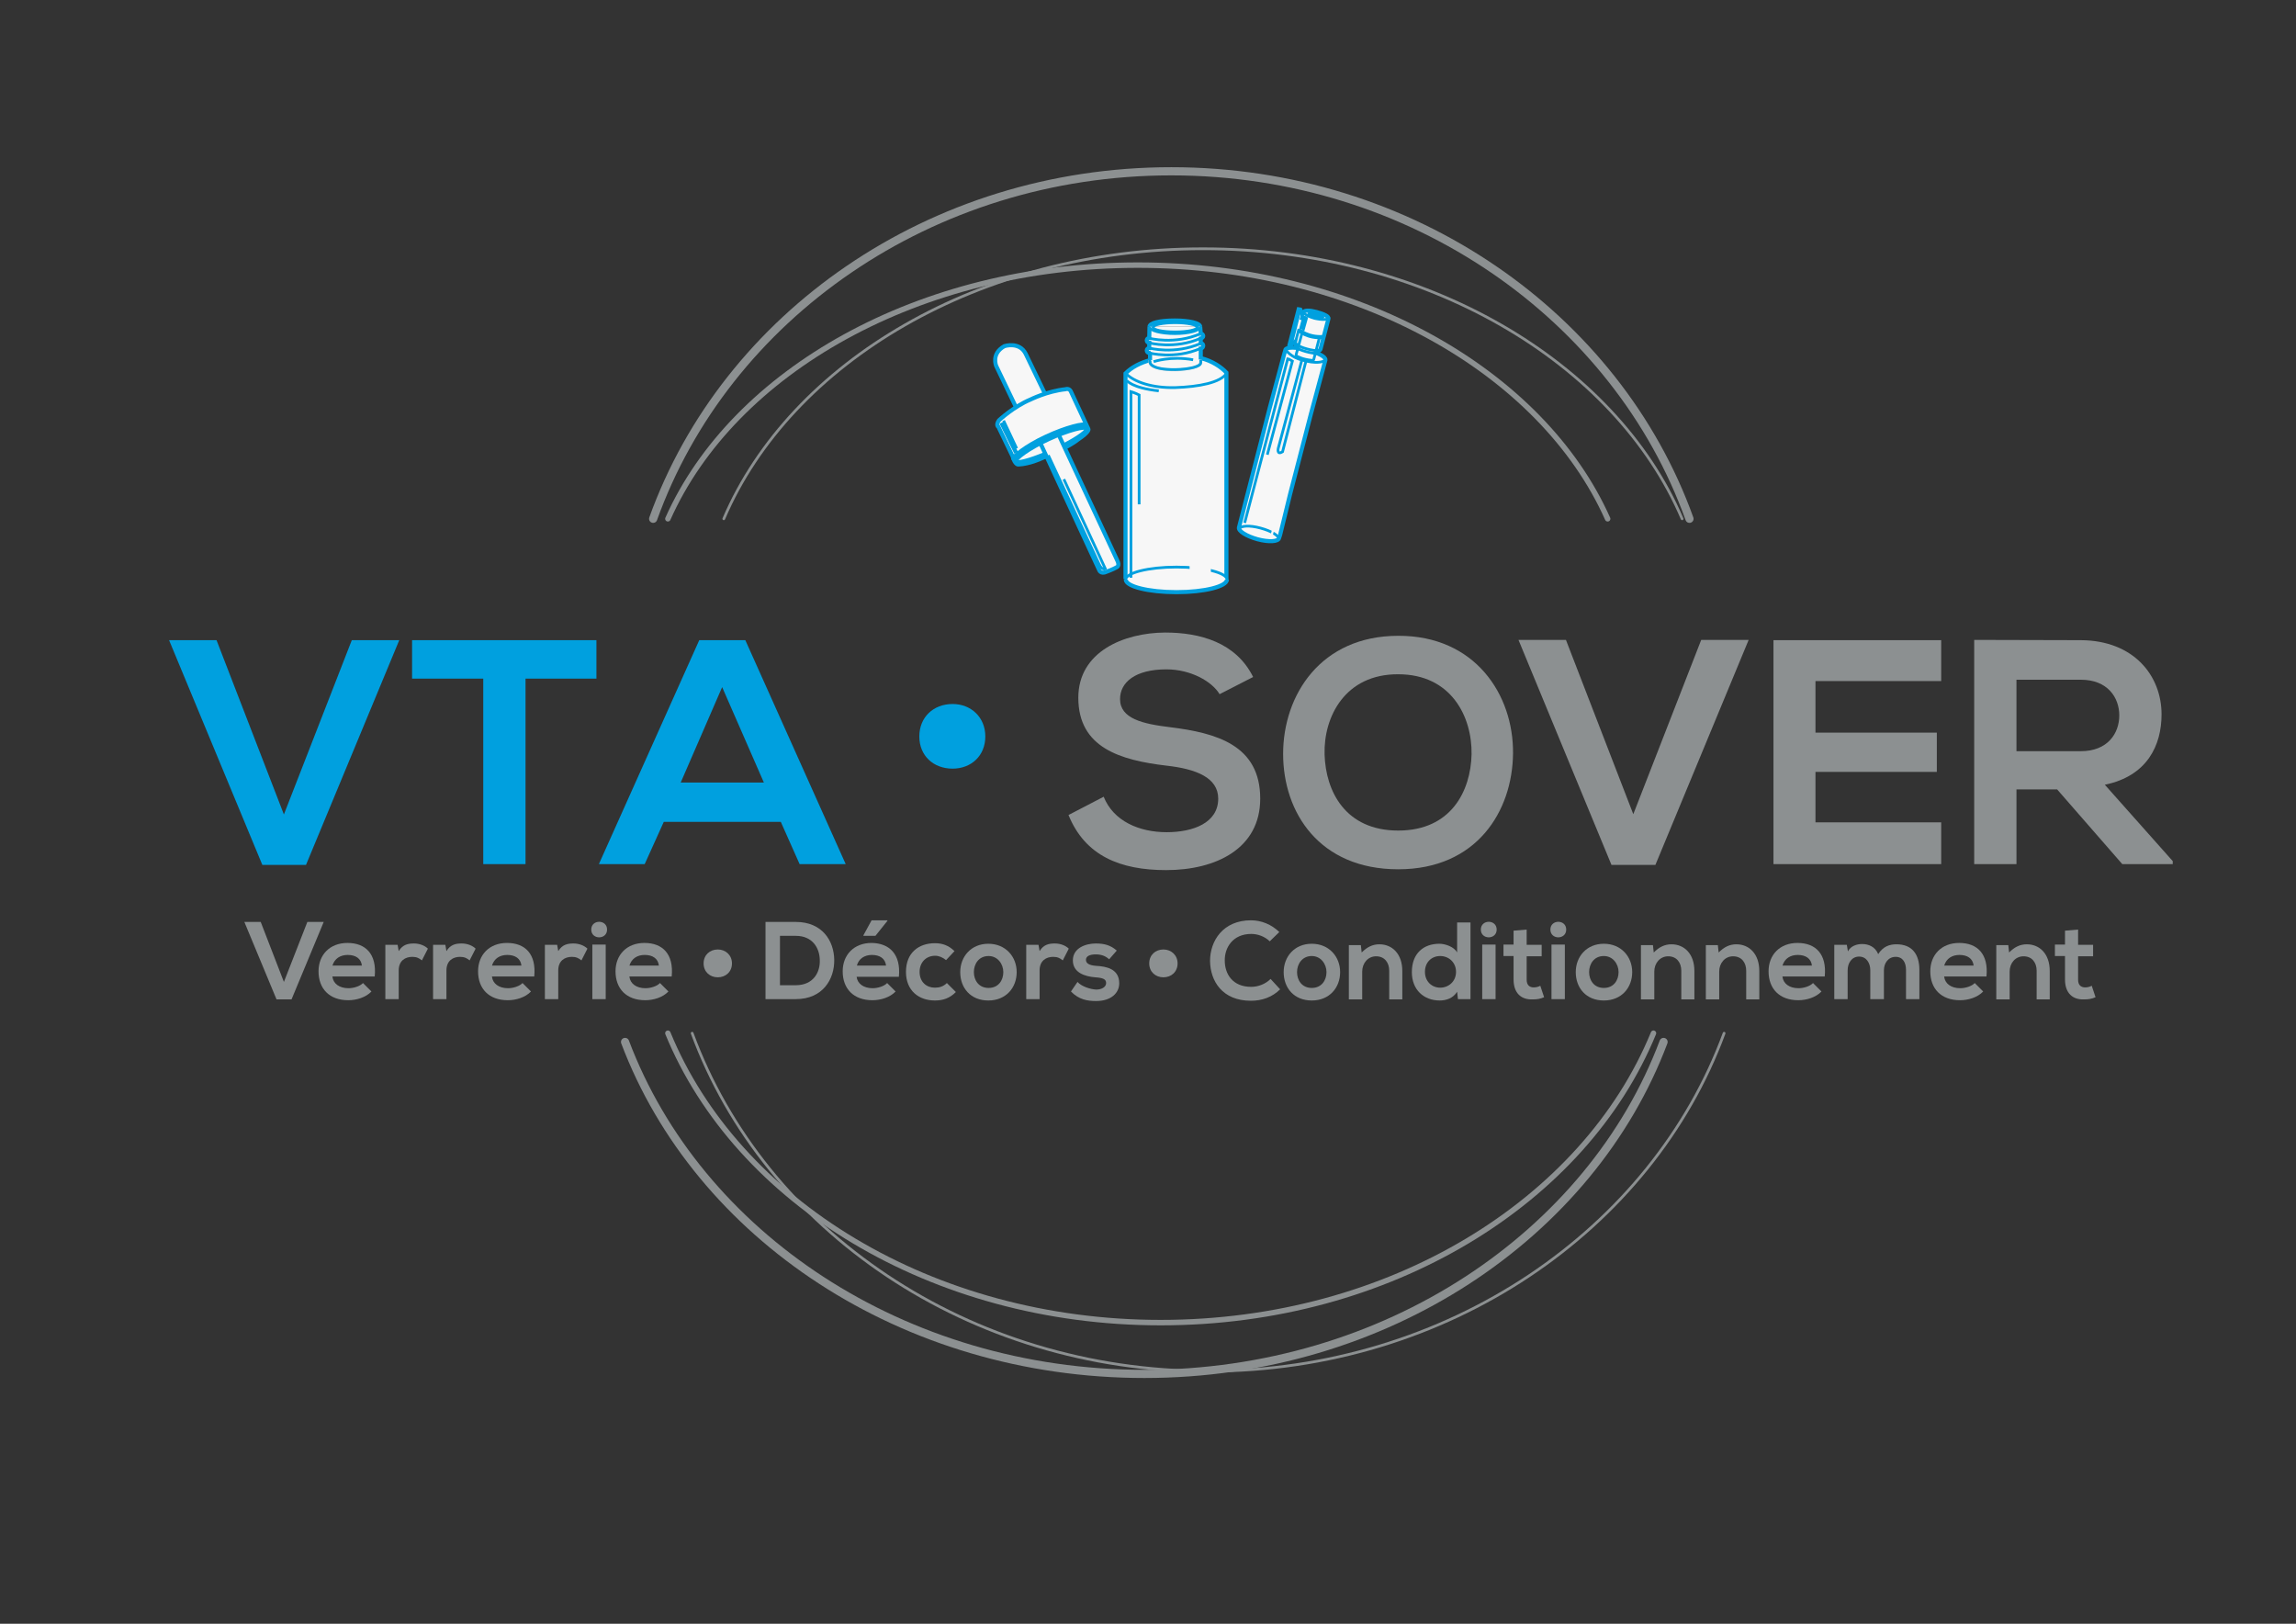 <?xml version="1.0" encoding="utf-8"?>
<!-- Generator: Adobe Illustrator 27.8.0, SVG Export Plug-In . SVG Version: 6.00 Build 0)  -->
<svg version="1.1" id="Calque_1" xmlns="http://www.w3.org/2000/svg" xmlns:xlink="http://www.w3.org/1999/xlink" x="0px" y="0px"
	 viewBox="0 0 841.9 595.3" style="enable-background:new 0 0 841.9 595.3;" xml:space="preserve">
<rect x="0" y="0" width="841.9" height="595.3" fill="#333333" stroke="none"/>
<style type="text/css">
	.st0{fill:none;}
	.st1{fill:none;stroke:#8C9091;stroke-width:3;stroke-linecap:round;stroke-miterlimit:10;}
	.st2{fill:none;stroke:#8C9091;stroke-width:2;stroke-linecap:round;stroke-miterlimit:10;}
	.st3{fill:none;stroke:#8C9091;stroke-linecap:round;stroke-miterlimit:10;}
	.st4{fill:#00A0DF;}
	.st5{fill:#8C9091;}
	.st6{fill:#F7F7F7;stroke:#00A0DF;stroke-width:1.5;}
	.st7{fill:none;stroke:#00A0DF;stroke-width:1.5;}
	.st8{fill:none;stroke:#00A0DF;}
	.st9{fill:none;stroke:#808080;}
	.st10{fill:#F7F7F7;stroke:#CCCCCC;}
	.st11{fill:#F7F7F7;stroke:#00A0DF;}
	.st12{fill:#F7F7F7;}
</style>
<path class="st0" d="M223.5,252.4c0-21.8,4-42.7,11.4-62.2"/>
<path class="st1" d="M239.5,190.2c26.6-74.1,101.6-127.4,190-127.4c88.4,0,163.4,53.4,190,127.4"/>
<path class="st2" d="M244.9,190.2c24.1-54.1,92.1-93,172.3-93c80.2,0,148.2,39,172.3,93"/>
<path class="st2" d="M244.9,378.8c25.3,61.7,96.7,106.1,180.7,106.1c84.1,0,155.4-44.4,180.7-106.1"/>
<path class="st3" d="M265.4,190.2c24.6-57.5,94-99,175.7-99s151.1,41.5,175.7,99"/>
<path class="st3" d="M253.8,378.8c26.5,72,101.2,123.9,189.2,123.9c88,0,162.7-51.9,189.2-123.9"/>
<path class="st1" d="M229.2,382c26.7,70.8,101.8,121.7,190.4,121.7c88.6,0,163.8-51,190.4-121.7"/>
<g>
	<path class="st4" d="M112.2,317.1H96.2L62,234.7h17.4l24.7,63.9l24.9-63.9h17.4L112.2,317.1z"/>
	<path class="st4" d="M177.1,248.8h-26v-14.1c23.7,0,43.8,0,67.6,0v14.1h-26v68h-15.5V248.8z"/>
	<path class="st4" d="M286.3,301.3h-42.9l-7,15.5h-16.8l36.8-82.1h16.9l36.8,82.1h-16.9L286.3,301.3z M264.8,251.9l-15.2,35h30.5
		L264.8,251.9z"/>
	<path class="st4" d="M337.1,270c0-7.1,5.2-11.9,12.2-11.9c6.7,0,12,4.8,12,11.9c0,7.1-5.2,11.8-12,11.8
		C342.3,281.8,337.1,277.1,337.1,270z"/>
	<path class="st5" d="M447.2,254.5c-2.8-4.7-10.6-9.1-19.5-9.1c-11.5,0-17,4.8-17,10.9c0,7.2,8.4,9.1,18.3,10.3
		c17.1,2.1,33.1,6.6,33.1,26.2c0,18.3-16.2,26.2-34.5,26.2c-16.8,0-29.7-5.2-35.8-20.2l12.9-6.7c3.6,9,13.1,13,23.1,13
		c9.7,0,18.9-3.4,18.9-12.3c0-7.7-8.1-10.9-19-12.1c-16.8-2-32.3-6.5-32.3-24.9c0-16.9,16.7-23.8,31.8-23.9c12.8,0,26,3.6,32.3,16.3
		L447.2,254.5z"/>
	<path class="st5" d="M554.8,276.2c-0.2,21.2-13.3,42.5-42.1,42.5c-28.9,0-42.2-20.8-42.2-42.3c0-21.6,13.8-43.3,42.2-43.3
		C540.9,233,555,254.7,554.8,276.2z M485.7,276.6c0.4,13.5,7.6,27.9,27,27.9c19.4,0,26.6-14.5,26.9-28c0.2-13.8-7.5-29.3-26.9-29.3
		C493.3,247.1,485.3,262.7,485.7,276.6z"/>
	<path class="st5" d="M607,317.1h-16.1l-34.1-82.5h17.4l24.7,63.9l24.9-63.9h17.4L607,317.1z"/>
	<path class="st5" d="M711.8,316.8h-61.5c0-27.3,0-54.8,0-82.1h61.5v15h-46.1v18.9h44.5V283h-44.5v18.5h46.1V316.8z"/>
	<path class="st5" d="M796.6,316.8h-18.4l-23.9-27.4h-14.9v27.4h-15.5v-82.2c13,0,26,0.1,39.1,0.1c19.4,0.1,29.6,13,29.6,27.2
		c0,11.3-5.2,22.6-20.8,25.8l24.9,28V316.8z M739.4,249.1v26.3H763c9.9,0,14.1-6.6,14.1-13.1c0-6.6-4.3-13.1-14.1-13.1H739.4z"/>
	<path class="st5" d="M106.9,366.4h-5.5L89.6,338h6l8.5,22l8.6-22h6L106.9,366.4z"/>
	<path class="st5" d="M121.9,358.1c0.3,2.5,2.5,4.2,5.9,4.2c1.8,0,4.2-0.7,5.3-1.9l3.1,3.1c-2.1,2.2-5.5,3.2-8.5,3.2
		c-6.9,0-10.9-4.2-10.9-10.6c0-6,4.1-10.4,10.6-10.4c6.7,0,10.8,4.1,10,12.3H121.9z M132.7,354c-0.3-2.6-2.3-3.9-5.2-3.9
		c-2.7,0-4.8,1.3-5.6,3.9H132.7z"/>
	<path class="st5" d="M145.8,346.4l0.4,2.3c1.5-2.5,3.6-2.8,5.6-2.8c2.1,0,4,0.8,5.1,1.9l-2.2,4.3c-1-0.8-1.9-1.3-3.5-1.3
		c-2.6,0-5,1.4-5,5v10.5h-4.9v-19.9H145.8z"/>
	<path class="st5" d="M163.3,346.4l0.4,2.3c1.5-2.5,3.6-2.8,5.6-2.8c2.1,0,4,0.8,5.1,1.9l-2.2,4.3c-1-0.8-1.9-1.3-3.5-1.3
		c-2.6,0-5,1.4-5,5v10.5h-4.9v-19.9H163.3z"/>
	<path class="st5" d="M180.4,358.1c0.3,2.5,2.5,4.2,5.9,4.2c1.8,0,4.2-0.7,5.3-1.9l3.1,3.1c-2.1,2.2-5.5,3.2-8.5,3.2
		c-6.9,0-10.9-4.2-10.9-10.6c0-6,4.1-10.4,10.6-10.4c6.7,0,10.8,4.1,10,12.3H180.4z M191.2,354c-0.3-2.6-2.3-3.9-5.2-3.9
		c-2.7,0-4.8,1.3-5.6,3.9H191.2z"/>
	<path class="st5" d="M204.3,346.4l0.4,2.3c1.5-2.5,3.6-2.8,5.6-2.8c2.1,0,4,0.8,5.1,1.9l-2.2,4.3c-1-0.8-1.9-1.3-3.5-1.3
		c-2.6,0-5,1.4-5,5v10.5h-4.9v-19.9H204.3z"/>
	<path class="st5" d="M222.6,340.8c0,3.8-5.8,3.8-5.8,0C216.8,337,222.6,337,222.6,340.8z M217.2,346.3v20h4.9v-20H217.2z"/>
	<path class="st5" d="M230.8,358.1c0.3,2.5,2.5,4.2,5.9,4.2c1.8,0,4.2-0.7,5.3-1.9l3.1,3.1c-2.1,2.2-5.5,3.2-8.5,3.2
		c-6.9,0-10.9-4.2-10.9-10.6c0-6,4.1-10.4,10.6-10.4c6.7,0,10.8,4.1,10,12.3H230.8z M241.6,354c-0.3-2.6-2.3-3.9-5.2-3.9
		c-2.7,0-4.8,1.3-5.6,3.9H241.6z"/>
	<path class="st5" d="M258,353.2c0-3.1,2.3-5.1,5.2-5.1c2.9,0,5.2,2.1,5.2,5.1c0,3.1-2.3,5.1-5.2,5.1
		C260.3,358.3,258,356.3,258,353.2z"/>
	<path class="st5" d="M305.9,351.9c0.1,7.1-4.2,14.4-14.1,14.4c-3.5,0-7.6,0-11.1,0V338c3.5,0,7.6,0,11.1,0
		C301.5,338,305.8,344.9,305.9,351.9z M286,361.2h5.8c6.4,0,9-4.7,8.8-9.3c-0.1-4.4-2.7-8.8-8.8-8.8H286V361.2z"/>
	<path class="st5" d="M329.6,358.1h-15.5c0.3,2.5,2.5,4.2,5.9,4.2c1.8,0,4.2-0.7,5.3-1.9l3.1,3.1c-2.1,2.2-5.5,3.2-8.5,3.2
		c-6.9,0-10.9-4.2-10.9-10.6c0-6,4.1-10.4,10.6-10.4C326.2,345.8,330.4,349.9,329.6,358.1z M314.2,354h10.7
		c-0.3-2.6-2.3-3.9-5.2-3.9C317.1,350.1,314.9,351.4,314.2,354z M325.4,337.4h-5.8l-3,5.5v0.2h4.4l4.4-5.5V337.4z"/>
	<path class="st5" d="M350.5,363.7c-2.3,2.3-4.7,3.1-7.7,3.1c-5.8,0-10.6-3.5-10.6-10.5c0-7.1,4.8-10.5,10.6-10.5
		c2.8,0,5,0.8,7.2,2.9l-3.1,3.3c-1.2-1-2.6-1.6-4-1.6c-3.3,0-5.7,2.4-5.7,5.9c0,3.8,2.6,5.8,5.6,5.8c1.6,0,3.1-0.4,4.4-1.7
		L350.5,363.7z"/>
	<path class="st5" d="M372.8,356.4c0,5.7-3.9,10.4-10.4,10.4s-10.3-4.6-10.3-10.4c0-5.7,4-10.4,10.3-10.4S372.8,350.7,372.8,356.4z
		 M357.1,356.4c0,3,1.8,5.8,5.4,5.8c3.6,0,5.4-2.8,5.4-5.8c0-3-2.1-5.9-5.4-5.9C358.9,350.5,357.1,353.4,357.1,356.4z"/>
	<path class="st5" d="M380.8,346.4l0.4,2.3c1.5-2.5,3.6-2.8,5.6-2.8c2.1,0,4,0.8,5.1,1.9l-2.2,4.3c-1-0.8-1.9-1.3-3.5-1.3
		c-2.6,0-5,1.4-5,5v10.5h-4.9v-19.9H380.8z"/>
	<path class="st5" d="M406.7,351.7c-1.4-1.3-3-1.8-4.9-1.8c-2.3,0-3.6,0.7-3.6,2c0,1.3,1.2,2,3.7,2.2c3.8,0.2,8.5,1.1,8.5,6.4
		c0,3.5-2.9,6.5-8.5,6.5c-3.1,0-6.3-0.5-9.2-3.5l2.4-3.5c1.4,1.6,4.6,2.7,6.9,2.8c1.9,0,3.6-0.9,3.6-2.4c0-1.4-1.1-1.9-4-2.1
		c-3.8-0.3-8.2-1.7-8.2-6.2c0-4.6,4.8-6.2,8.4-6.2c3.1,0,5.4,0.6,7.7,2.6L406.7,351.7z"/>
	<path class="st5" d="M421.4,353.2c0-3.1,2.3-5.1,5.2-5.1c2.9,0,5.2,2.1,5.2,5.1c0,3.1-2.3,5.1-5.2,5.1
		C423.7,358.3,421.4,356.3,421.4,353.2z"/>
	<path class="st5" d="M469.4,362.7c-2.9,2.9-6.7,4.2-10.7,4.2c-10.5,0-14.9-7.2-15-14.6c0-7.4,4.8-14.9,15-14.9
		c3.8,0,7.5,1.5,10.4,4.3l-3.5,3.4c-1.9-1.8-4.4-2.7-6.8-2.7c-6.8,0-9.8,5.1-9.7,9.8c0,4.7,2.7,9.6,9.7,9.6c2.5,0,5.2-1,7.1-2.9
		L469.4,362.7z"/>
	<path class="st5" d="M491.4,356.4c0,5.7-3.9,10.4-10.4,10.4c-6.5,0-10.3-4.6-10.3-10.4c0-5.7,4-10.4,10.3-10.4
		C487.3,346,491.4,350.7,491.4,356.4z M475.6,356.4c0,3,1.8,5.8,5.4,5.8c3.6,0,5.4-2.8,5.4-5.8c0-3-2.1-5.9-5.4-5.9
		C477.5,350.5,475.6,353.4,475.6,356.4z"/>
	<path class="st5" d="M509.4,366.3v-10.4c0-3-1.7-5.3-4.8-5.3c-3,0-5.1,2.5-5.1,5.6v10.2h-4.9v-19.9h4.4l0.3,2.7c2-2,4-3,6.5-3
		c4.7,0,8.4,3.5,8.4,9.8v10.4H509.4z"/>
	<path class="st5" d="M539.2,338.1v28.2h-4.6l-0.3-2.7c-1.5,2.4-4,3.2-6.4,3.2c-5.8,0-10.2-3.9-10.2-10.4c0-6.9,4.3-10.4,10.1-10.4
		c2.1,0,5.4,1.1,6.5,3.2v-11H539.2z M522.5,356.3c0,3.5,2.5,5.8,5.6,5.8c3.1,0,5.8-2.3,5.8-5.8c0-3.5-2.7-5.8-5.8-5.8
		C525,350.5,522.5,352.7,522.5,356.3z"/>
	<path class="st5" d="M548.8,340.8c0,3.8-5.8,3.8-5.8,0C543,337,548.8,337,548.8,340.8z M543.5,346.3v20h4.9v-20H543.5z"/>
	<path class="st5" d="M559.8,340.8v5.6h5.5v4.2h-5.5v8.6c0,1.9,1,2.8,2.6,2.8c0.8,0,1.7-0.2,2.4-0.6l1.4,4.2
		c-1.4,0.6-2.6,0.8-4.1,0.8c-4.3,0.2-7.1-2.3-7.1-7.3v-8.6h-3.7v-4.2h3.7v-5.1L559.8,340.8z"/>
	<path class="st5" d="M574.3,340.8c0,3.8-5.8,3.8-5.8,0C568.5,337,574.3,337,574.3,340.8z M568.9,346.3v20h4.9v-20H568.9z"/>
	<path class="st5" d="M598.5,356.4c0,5.7-3.9,10.4-10.4,10.4c-6.5,0-10.3-4.6-10.3-10.4c0-5.7,4-10.4,10.3-10.4
		C594.4,346,598.5,350.7,598.5,356.4z M582.7,356.4c0,3,1.8,5.8,5.4,5.8c3.6,0,5.4-2.8,5.4-5.8c0-3-2.1-5.9-5.4-5.9
		C584.5,350.5,582.7,353.4,582.7,356.4z"/>
	<path class="st5" d="M616.5,366.3v-10.4c0-3-1.7-5.3-4.8-5.3c-3,0-5.1,2.5-5.1,5.6v10.2h-4.9v-19.9h4.4l0.3,2.7c2-2,4-3,6.5-3
		c4.7,0,8.4,3.5,8.4,9.8v10.4H616.5z"/>
	<path class="st5" d="M640.3,366.3v-10.4c0-3-1.7-5.3-4.8-5.3c-3,0-5.1,2.5-5.1,5.6v10.2h-4.9v-19.9h4.4l0.3,2.7c2-2,4-3,6.5-3
		c4.7,0,8.4,3.5,8.4,9.8v10.4H640.3z"/>
	<path class="st5" d="M653.6,358.1c0.3,2.5,2.5,4.2,5.9,4.2c1.8,0,4.2-0.7,5.3-1.9l3.1,3.1c-2.1,2.2-5.5,3.2-8.5,3.2
		c-6.9,0-10.9-4.2-10.9-10.6c0-6,4.1-10.4,10.6-10.4c6.7,0,10.8,4.1,10,12.3H653.6z M664.4,354c-0.3-2.6-2.3-3.9-5.2-3.9
		c-2.7,0-4.8,1.3-5.6,3.9H664.4z"/>
	<path class="st5" d="M685.8,366.3v-10.6c0-2.6-1.4-5-4.1-5c-2.7,0-4.2,2.4-4.2,5v10.6h-4.9v-19.9h4.6l0.4,2.4c1-2,3.3-2.7,5.2-2.7
		c2.4,0,4.8,1,5.9,3.7c1.8-2.8,4.1-3.6,6.7-3.6c5.6,0,8.4,3.5,8.4,9.4v10.7h-4.9v-10.7c0-2.6-1.1-4.8-3.8-4.8
		c-2.7,0-4.3,2.3-4.3,4.9v10.6H685.8z"/>
	<path class="st5" d="M712.9,358.1c0.3,2.5,2.5,4.2,5.9,4.2c1.8,0,4.2-0.7,5.3-1.9l3.1,3.1c-2.1,2.2-5.5,3.2-8.5,3.2
		c-6.9,0-10.9-4.2-10.9-10.6c0-6,4.1-10.4,10.6-10.4c6.7,0,10.8,4.1,10,12.3H712.9z M723.7,354c-0.3-2.6-2.3-3.9-5.2-3.9
		c-2.7,0-4.8,1.3-5.6,3.9H723.7z"/>
	<path class="st5" d="M746.8,366.3v-10.4c0-3-1.7-5.3-4.8-5.3c-3,0-5.1,2.5-5.1,5.6v10.2H732v-19.9h4.4l0.3,2.7c2-2,4-3,6.5-3
		c4.7,0,8.4,3.5,8.4,9.8v10.4H746.8z"/>
	<path class="st5" d="M762,340.8v5.6h5.5v4.2H762v8.6c0,1.9,1,2.8,2.6,2.8c0.8,0,1.7-0.2,2.4-0.6l1.4,4.2c-1.4,0.6-2.6,0.8-4.1,0.8
		c-4.3,0.2-7.1-2.3-7.1-7.3v-8.6h-3.7v-4.2h3.7v-5.1L762,340.8z"/>
</g>
<g>
	<path class="st6" d="M372.6,149.4l-7.3-15.2c0,0-2-4.5,3-7.3c0,0,5.5-1.8,7.8,2.8l7.1,14.7L372.6,149.4z"/>
	<path class="st6" d="M366.3,154.1c0,0,5.3-5,11.5-7.6c0,0,6.2-3.1,12.9-3.8c0,0,1.5-0.6,2.1,1.1c0,0,4.7,10,6.3,13.5
		c0,0,0.6,0.9-3.9,3.9c0,0-3,2.7-13.4,6.9c0,0-4.2,2-8.4,2.2c0,0-1.2,0.2-2.1-3l-5.2-10.8C366,156.5,365.1,155.8,366.3,154.1z"/>
	<path class="st6" d="M381.5,162.5l21.5,46.4c0,0,0.5,1.8,2.8,0.7c0,0,2.4-0.9,3.6-1.6c0,0,1.4-0.4,0.2-2.7l-21.4-45.9"/>
	<line class="st7" x1="367.2" y1="155" x2="372.6" y2="166"/>
	<line class="st8" x1="368" y1="154.2" x2="372.8" y2="164.4"/>
	<path class="st7" d="M390.2,163.2c5.3-2.7,8.7-5.3,8.3-6.1c-0.5-1-6.8,0.6-14,3.9c-7.2,3.3-12.5,7.2-12,8.2
		c0.4,0.8,5.1-0.4,10.8-2.8"/>
	<path class="st7" d="M398.4,155.9c-0.5-1-7.7,0.8-14.9,4.2c-7.4,3.4-12.3,7.5-12,8.2"/>
	<path class="st8" d="M390.1,175.7l15.2,32.8c0,0-1.2,0.8-2.3-1.7l-18.6-39.9"/>
	<path class="st9" d="M412.8,211.8"/>
	<path class="st6" d="M412.7,212.3v-72.7v-2.7c2.3-2.3,5.4-3.9,9.1-4.9l18.5-0.7c4.3,1,7.6,3.4,9.4,5.3v75.8"/>
	<path class="st6" d="M472.9,126.2l3.3-12.8l0.6,0.1l0.7,1.8l0.4-0.9l0,0.1c0.3-0.8,2.3-0.8,4.9-0.1c2.6,0.7,4.6,1.6,4.3,2.5
		l-2.9,11.1c0,0-0.2,0.7-1,0.6l-0.3,0.9c0,0,3.3,1.2,3.1,2.5l-5.3,19.7l-7.6,29.3l-3.7,15.1l-0.4,1.2c-0.3,1.3-3.8,1.5-7.9,0.4
		c-4-1.1-7.1-3-6.8-4.3l5-19.4l6.3-24.5l5.4-20.1l0.3-1c0,0-0.3-1.2,4-0.9l0.2-1c0,0-0.8-0.3-0.7-1.2l-1.4,1L472.9,126.2z"/>
	<path class="st10" d="M440.3,131.2l-0.1,1.7c0.1,1.1-1.9,1.6-1.9,1.6c-0.9,0.6-6.2,1.1-6.2,1.1c-7.8,0.2-9.8-1.6-9.8-1.6
		c-1-0.6-0.6-2.1-0.6-2.1"/>
	<path class="st8" d="M468.9,197.8c0.3-1.3-2.6-3.1-6.7-4.2c-4-1.1-7.5-0.9-7.8,0.4"/>
	<path class="st6" d="M412.8,212.5c0,2.5,8.3,4.6,18.6,4.6s18.5-2.1,18.5-4.6"/>
	<path class="st11" d="M449.9,212.5c0-2.5-8.2-4.6-18.5-4.6s-18.6,2.1-18.6,4.6"/>
	<path class="st8" d="M413.2,139.5c0,0,1.7,2.7,11.7,3.8"/>
	<path class="st8" d="M449.8,136.8c-2.2,3.5-10.2,5-18.9,5.3c-8.3,0.2-15-2-18.1-5.2"/>
	<path class="st8" d="M414.7,211.8v-68.2c0,0,1.7,0.5,3,1.2v40.1"/>
	<path class="st8" d="M440.3,131.8l0,1.2c0,1.4-4.2,2.4-9.3,2.5c-9.2,0.1-9.3-2.6-9.3-2.6l0-0.9"/>
	<rect x="436.2" y="205.8" class="st12" width="7.8" height="5"/>
	<path class="st9" d="M471.4,128.4"/>
	<path class="st8" d="M471.5,128.3c0,0,1.8,2.7,6,3.7c0,0,6,1.9,8.5,0"/>
	<path class="st8" d="M477.5,131.5l-8.8,32.9c0,0-0.6,2.6,1.6,1.2l8.7-33.7"/>
	<path class="st8" d="M464.7,166.7l9.2-34.3c0,0-1.5-0.9-1.7-0.9l-15.8,60.2"/>
	<line class="st8" x1="473.5" y1="126.3" x2="476.7" y2="113.6"/>
	<path class="st8" d="M482.4,116.1c1.4,0.3,2.7,0.4,2.7,0.2c0.1-0.3-1.1-0.7-2.5-1.1c-1.4-0.3-2.7-0.4-2.7-0.2
		C479.8,115.3,481,115.8,482.4,116.1z"/>
	<path class="st8" d="M477.9,114.5c0,0,0.6,1.2,4.1,2.2c0,0,3.5,0.9,5.2,0.1"/>
	<path class="st8" d="M477.4,122.2l-2.1,7.7c0,0-0.3,0.6,0.5,0.8c0,0,1.9,1.1,5.2,1.4c0,0,0.7,0.2,0.8-0.6l2-7.7"/>
	<path class="st8" d="M475.6,126.6c0,0,3.7,1.8,7.6,2"/>
	<path class="st8" d="M476.3,120.7c0,0,3.3,3.1,9.1,2.6"/>
	<path class="st8" d="M476.2,121.3c0,0,3.2,3,9,2.5"/>
	<path class="st8" d="M475.3,127.6c0,0,3.7,1.8,7.6,2"/>
	<line class="st8" x1="479.2" y1="116.2" x2="477.8" y2="121.2"/>
	<line class="st8" x1="477.5" y1="115.4" x2="477" y2="117.3"/>
	<line class="st8" x1="475" y1="125.5" x2="476.3" y2="120.6"/>
	<line class="st7" x1="478.4" y1="115.8" x2="477.1" y2="120.7"/>
	
		<rect x="465.4" y="194.5" transform="matrix(0.279 -0.96 0.96 0.279 149.32 588.625)" class="st12" width="2.3" height="0.8"/>
	<path class="st12" d="M421.8,131.9l-0.1-2.3l-0.2-1.2l0-1.9l0-4l0.1-1.9h0.4c0,0,2.1,1.9,9.2,1.7c0,0,6.6,0.1,8.7-1.8l0.2-0.2
		l0.2,2.5l0,3.2v3.3v2.5c0,0-3,0.7-7.6,0.9C432.7,132.7,424.1,134.3,421.8,131.9z"/>
	<path class="st6" d="M421.5,119.8l-0.1,4.1c-0.5,0-0.9,0.4-0.9,0.9s0.4,0.9,0.9,0.9v1.9c-0.5,0-0.9,0.4-0.9,0.9
		c0,0.5,0.4,0.9,0.9,0.9l0.3,0.4l0,2.2"/>
	<path class="st6" d="M440.3,131.8l0-4c0.5,0,0.9-0.6,0.9-1.1c0-0.5-0.4-0.9-0.9-0.9v-1.7c0.5-0.1,0.9-0.5,0.9-0.9
		c0-0.5-0.4-0.9-0.9-0.9l-0.2-2.5"/>
	<path class="st11" d="M421.5,119.8c0,1.4,4.2,2.5,9.3,2.5c5.1,0,9.3-1.1,9.3-2.5"/>
	<path class="st6" d="M440.1,119.8c0-1.4-4.2-2.3-9.3-2.3c-5.6,0-9.3,0.9-9.3,2.3"/>
	<path class="st8" d="M421.4,124c0,0,9.3,2.5,18.9-1.7"/>
	<path class="st8" d="M421.4,125.7c0,0,9.3,2.5,18.9-1.7"/>
	<path class="st8" d="M421.4,127.6c0,0,9.3,2.5,18.9-1.7"/>
	<path class="st8" d="M421.4,129.4c0,0,9.3,2.5,18.9-1.7"/>
	<ellipse class="st8" cx="430.9" cy="120" rx="8.1" ry="1.7"/>
	<path class="st8" d="M423,132.6c0,0,6.3-2.2,14.5-0.7"/>
</g>
</svg>
